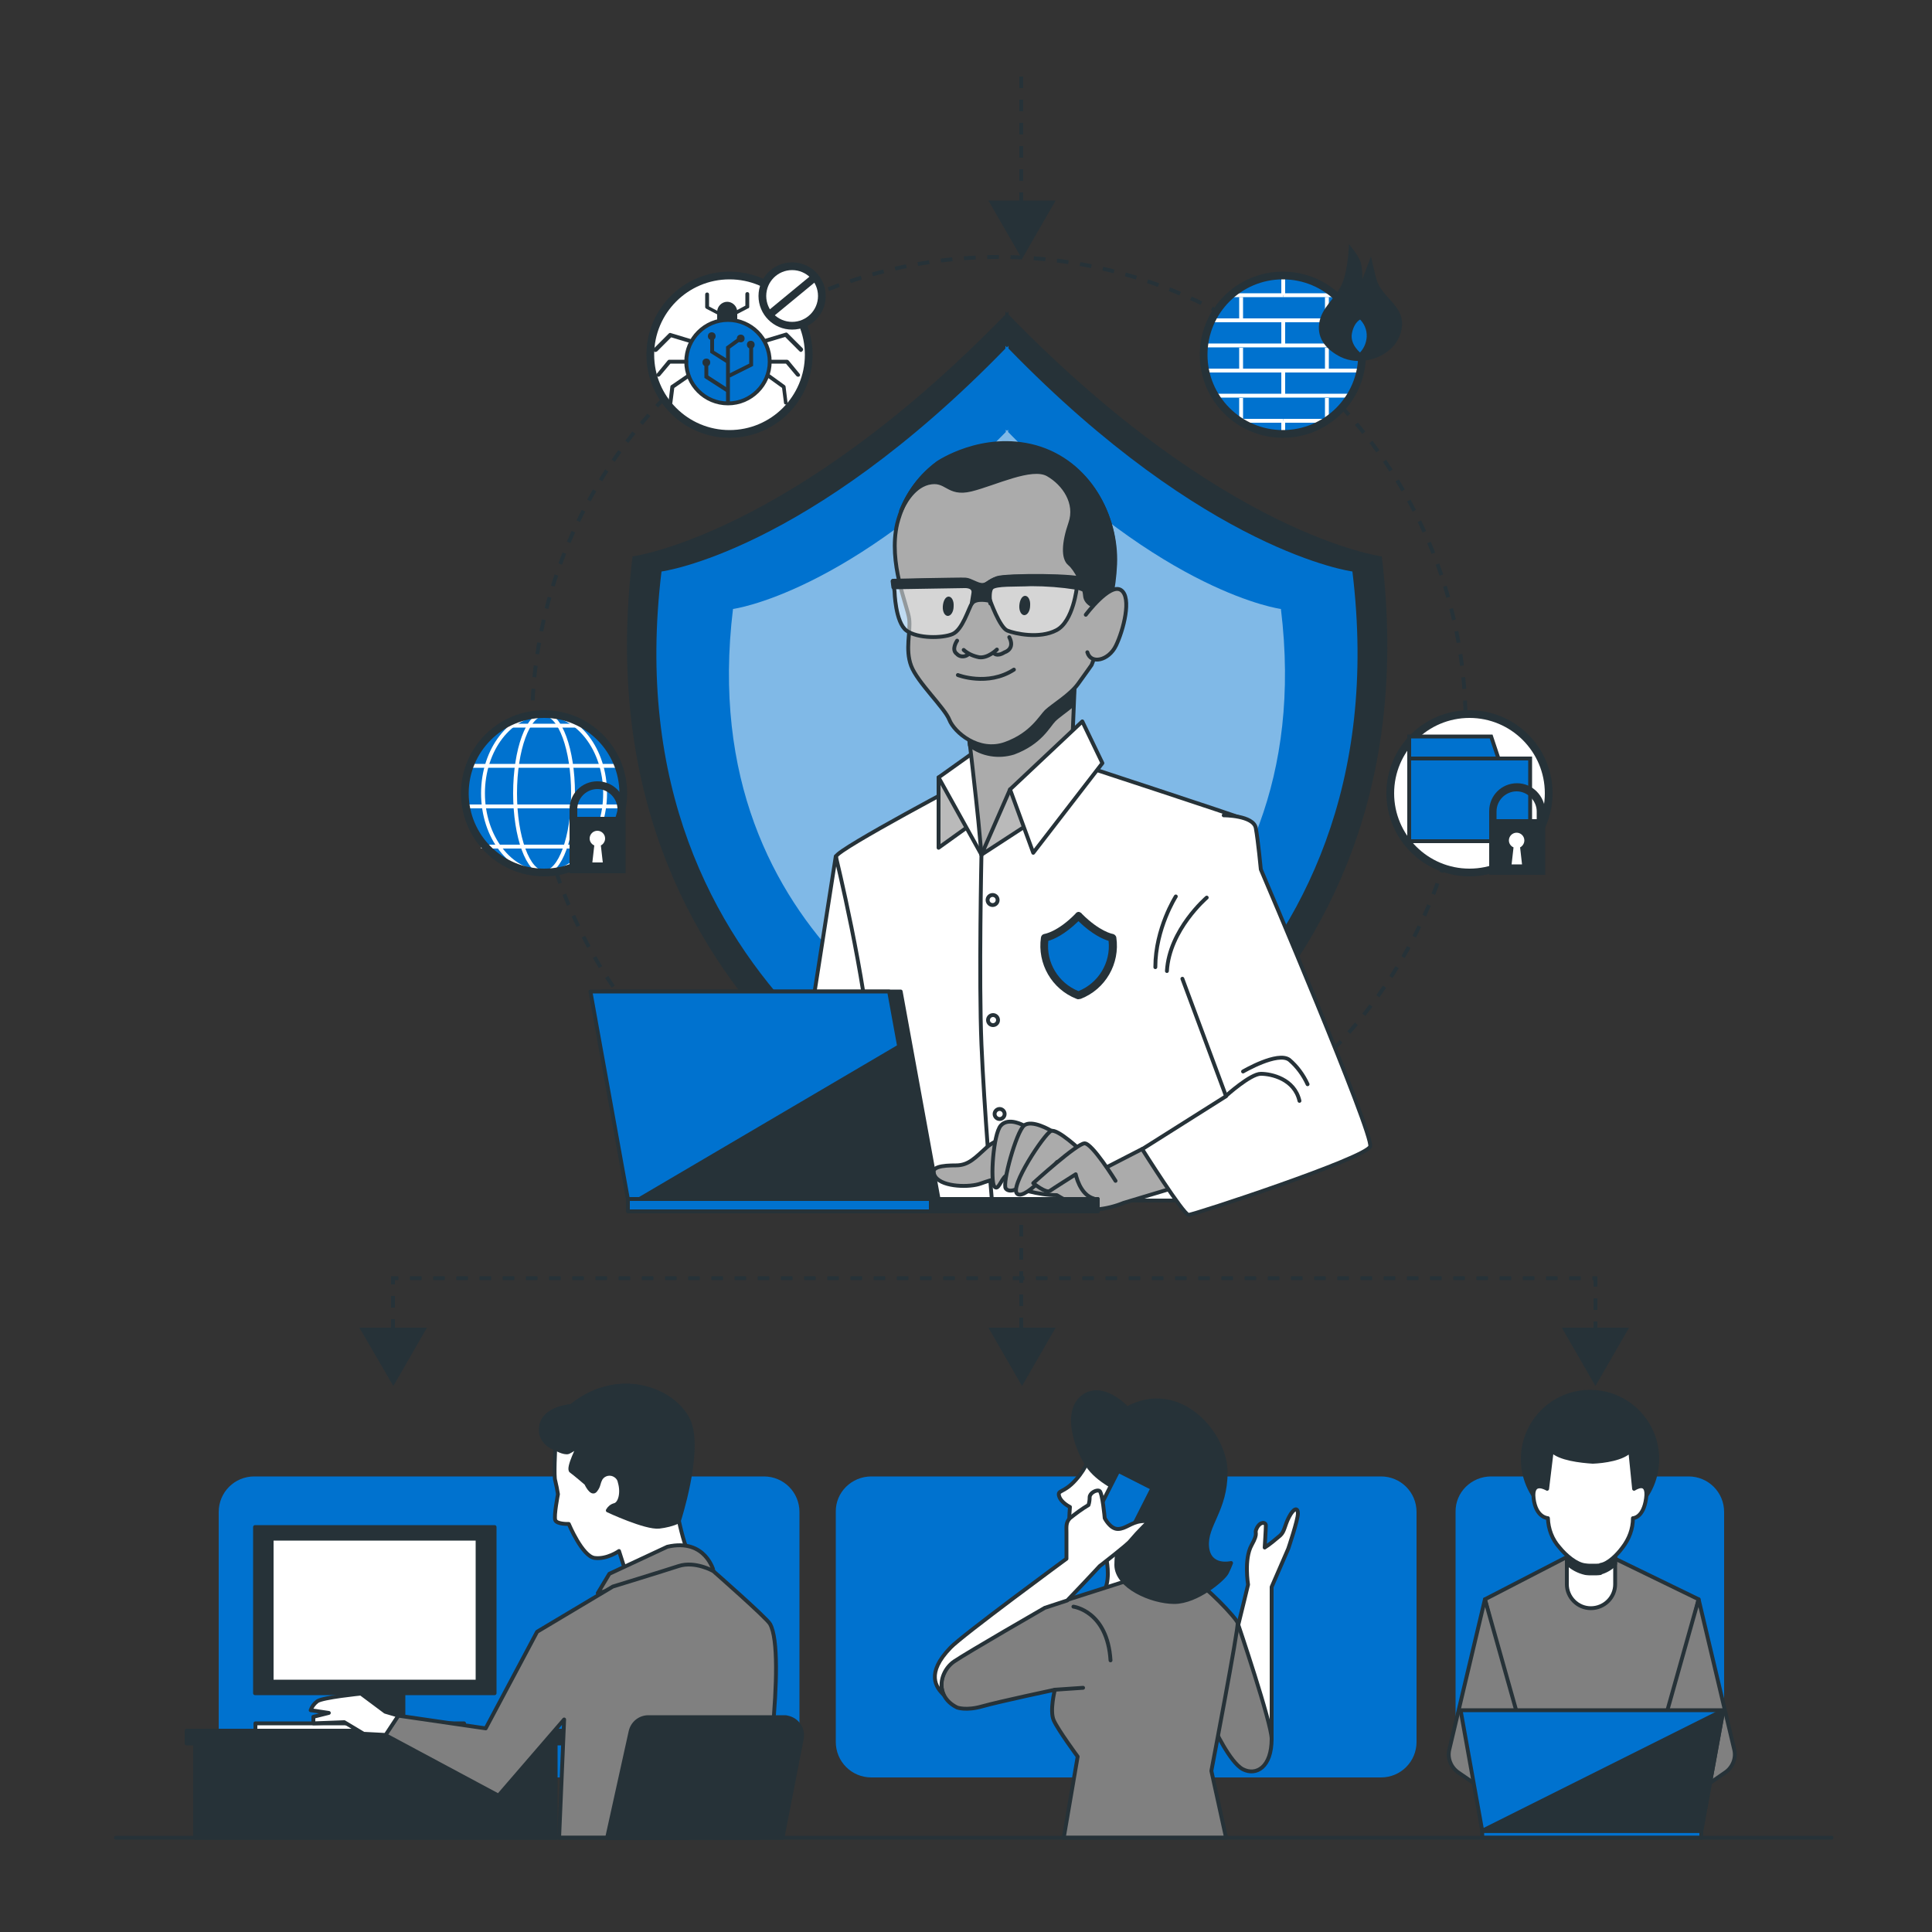 <?xml version="1.0" encoding="utf-8"?>
<!-- Generator: Adobe Illustrator 25.1.0, SVG Export Plug-In . SVG Version: 6.00 Build 0)  -->
<svg version="1.1" id="Layer_1" xmlns="http://www.w3.org/2000/svg" xmlns:xlink="http://www.w3.org/1999/xlink" x="0px" y="0px"
	 viewBox="0 0 500 500" style="enable-background:new 0 0 500 500;" xml:space="preserve">
<rect x="0" y="0" width="500" height="500" fill="#333333" stroke="none"/>
<style type="text/css">
	.st0{fill:#0072CF;}
	.st1{fill:#263238;stroke:#263238;stroke-linecap:round;stroke-linejoin:round;}
	.st2{fill:#808080;stroke:#263238;stroke-linecap:round;stroke-linejoin:round;}
	.st3{fill:#FFFFFF;stroke:#263238;stroke-linecap:round;stroke-linejoin:round;}
	.st4{fill:#0072CF;stroke:#263238;stroke-linecap:round;stroke-linejoin:round;}
	.st5{fill:none;stroke:#263238;stroke-linecap:round;stroke-linejoin:round;}
	.st6{fill:none;stroke:#263238;stroke-miterlimit:10;stroke-dasharray:3;}
	.st7{fill:#263238;}
	.st8{fill:none;stroke:#263238;stroke-miterlimit:10;stroke-dasharray:3.012,3.012;}
	.st9{opacity:0.5;fill:#FFFFFF;enable-background:new    ;}
	.st10{fill:#FFFFFF;stroke:#263238;stroke-width:2;stroke-miterlimit:10;}
	.st11{fill:#0072CF;stroke:#263238;stroke-miterlimit:10;}
	.st12{fill:none;stroke:#263238;stroke-width:2;stroke-miterlimit:10;}
	.st13{fill:none;stroke:#FFFFFF;stroke-miterlimit:10;}
	.st14{fill:#FFFFFF;}
	.st15{fill:#ABABAB;stroke:#263238;stroke-linecap:round;stroke-linejoin:round;}
	.st16{fill:#BABABA;stroke:#263238;stroke-linecap:round;stroke-linejoin:round;}
</style>
<g id="freepik--character-4--inject-2">
	<path class="st0" d="M385.9,382.1H437c5.1,0,9.2,4.1,9.2,9.2v59.5c0,5.1-4.1,9.2-9.2,9.2h-51.1c-5.1,0-9.2-4.1-9.2-9.2v-59.5
		C376.6,386.2,380.8,382.1,385.9,382.1z"/>
	<circle class="st1" cx="411.5" cy="377.6" r="17.4"/>
	<polygon class="st2" points="408.5,401.4 384.3,413.9 394.9,455.5 429.5,455.5 439.6,413.9 414.3,401.6 	"/>
	<path class="st2" d="M384.3,413.9l-9.2,38.8c-0.6,2.3,0.4,4.7,2.3,6l12.2,8.4h7.4l-8.8-15.4l4.4-8.3L384.3,413.9z"/>
	<path class="st2" d="M439.6,413.9l9.2,38.8c0.6,2.3-0.4,4.7-2.3,6l-12.2,8.4h-7.4l8.8-15.4l-4.4-8.3L439.6,413.9z"/>
	<path class="st3" d="M411.7,416.2L411.7,416.2c-3.4,0-6.2-2.8-6.2-6.2l0,0v-15.2H418v15.2C418,413.4,415.2,416.2,411.7,416.2
		C411.8,416.2,411.7,416.2,411.7,416.2z"/>
	<path class="st1" d="M405.5,404.5c1.3,1.3,3,2.2,4.8,2.6l0,0c0.6,0.1,1.2,0.1,1.9,0.1c0.7,0,1.4,0,2-0.1V407
		c1.4-0.4,2.8-1.2,3.8-2.3v-10h-12.4V404.5z"/>
	<path class="st3" d="M422.9,385.3l-1-9.9c-1.8,2.1-6.9,2.8-9.7,2.9c-3.1-0.2-8.6-0.8-10.6-2.9l-1.2,9.9c0,0-4.1-2.5-3.5,2.5
		s3.7,5.1,3.7,5.1c0.1,2.8,1.1,5.5,3,7.6c1.6,2,4.4,4.4,6.7,4.6l0,0c0.6,0.1,1.2,0.1,1.9,0.1c0.7,0,1.4,0,2-0.1V405
		c2-0.3,4.3-2.6,5.7-4.5c1.7-2.2,2.7-4.8,2.7-7.6c0,0,2.7,0,3.4-5.1S422.9,385.3,422.9,385.3z"/>
	<rect x="383.6" y="473.8" class="st4" width="56.7" height="1.8"/>
	<polygon class="st4" points="440.3,473.8 383.6,473.8 378,442.6 446,442.6 	"/>
	<polygon class="st1" points="440.3,473.8 446,442.6 383.6,473.8 	"/>
</g>
<g id="freepik--character-3--inject-2">
	<path class="st0" d="M225.5,382.1h131.9c5.1,0,9.2,4.1,9.2,9.2v59.5c0,5.1-4.1,9.2-9.2,9.2H225.5c-5.1,0-9.2-4.1-9.2-9.2v-59.5
		C216.2,386.2,220.4,382.1,225.5,382.1z"/>
	<path class="st3" d="M281.8,377c0,0-0.3,2.5-3.4,6s-4.8,2.5-4.3,4.2s2.8,2.8,2.8,2.8s-0.9,10.2,0.9,12.2s8.5,1.1,8.5,1.1
		s1.1,4.8-0.3,7.9s-1.1,4.5-1.1,4.5s11.9-2.8,14.2-5.1s-1.4-14.2,1.1-24.4S285.1,373.3,281.8,377z"/>
	<path class="st3" d="M329.1,450.1v-39.4l4.3-9.9c0,0,2.5-7.4,2.5-9.1s-1.1-1.4-2.3,0.9s-1.1,3.7-2.3,4.8c-1.3,1.1-2.6,2.2-4,3.1
		c0,0,0.3-4.8,0.3-5.7s-1.4-1.1-2.3,0.6s0.6,0.9-1.4,4.5s-0.9,10.2-0.9,10.2s-6,25-7.4,29.2s-0.9,9.6,5.7,12.5
		S329.1,450.1,329.1,450.1z"/>
	<path class="st2" d="M320.3,420c0,0,8.8,26,8.8,30c0,7.4-4,9.6-7.4,7.9s-7.6-10.9-7.6-10.9S318,421.7,320.3,420z"/>
	<path class="st2" d="M247.7,441.9c0,0,2.3,0.9,6.5-0.3s18.8-4.3,18.8-4.3s-1.4,5.4-0.3,7.9s6.2,9.4,6.2,9.4l-3.6,21h42l-3.8-17.3
		c0,0,7.1-37.1,6.8-38.3s-8.5-9.9-11.6-11.1s-14.5-0.6-14.5-0.6l-23.8,7.6c0,0-19.9,11.3-23.6,13.9S241.8,439,247.7,441.9z"/>
	<line class="st5" x1="273" y1="437.3" x2="280.3" y2="436.8"/>
	<path class="st5" d="M277.8,415.8c0,0,8.8,1.1,9.6,13.9"/>
	<path class="st1" d="M291.7,364.5c0,0-6.2-6.8-11.3-3.1s-2,13,0.9,17.6s8.8,6.5,9.6,7.9s-2,12.5-2,18.1s9.1,9.6,15,9.6
		s12.8-6,13.6-7.6c0.4-0.8,0.8-1.7,1.1-2.5c0,0-5.7,1.4-6.2-4.2s4.8-9.4,4.8-19.3S305.3,357.1,291.7,364.5z"/>
	
		<rect x="280.2" y="386.2" transform="matrix(0.452 -0.892 0.892 0.452 -190.182 472.732)" class="st4" width="18.7" height="9.9"/>
	<path class="st3" d="M246.9,430c3.7-2.5,23.5-13.9,23.5-13.9l5.8-1.9c4.8-5,8.4-8.9,8.4-8.9s7.4-5.7,7.9-6.5
		c1.1-1.3,2.2-2.5,3.4-3.7c1.1-1.1,2-1.7-0.6-1.4s-4,2-6,2s-3.4-2.8-3.4-2.8s-0.6-6.8-1.4-7.1s-2.5,0.6-2.5,1.7c0,0.7-0.1,1.4-0.3,2
		c-1.7,1-3.3,2.2-4.8,3.4c-1.1,1.1-0.9,2.3-0.9,3.7v6.8c0,0-27.1,19.9-30,23c-6.5,6.7-3.7,10.3-1.8,12.2
		C242.8,435.5,244.3,431.8,246.9,430z"/>
</g>
<g id="freepik--characters-2--inject-2">
	<path class="st0" d="M65.8,382.1h131.9c5.1,0,9.2,4.1,9.2,9.2v59.5c0,5.1-4.1,9.2-9.2,9.2H65.8c-5.1,0-9.2-4.1-9.2-9.2v-59.5
		C56.6,386.2,60.7,382.1,65.8,382.1z"/>
	<rect x="50.5" y="448.1" class="st1" width="93.3" height="27.5"/>
	<rect x="92.7" y="436.5" class="st1" width="11.7" height="12.3"/>
	<rect x="66" y="395.2" class="st1" width="62" height="43"/>
	<rect x="70.3" y="398.2" class="st3" width="53.3" height="37"/>
	<rect x="66.1" y="446" class="st3" width="54" height="2.3"/>
	<rect x="48.3" y="447.9" class="st1" width="97.7" height="3.3"/>
	<path class="st3" d="M147.9,363.9c0,0-6.7,0.4-7.7,4.9s3.5,6,3.5,6s-0.4,7.4,0,8.4c0.3,1.2,0.5,2.3,0.7,3.5c0,0-1.1,5.6-0.7,6.7
		s3.5,1,3.5,1s3.5,8.4,6.7,8.8s6.3-1.8,6.3-1.8l1.8,5.6c0,0,17.5-5.6,16.5-5.3s-2.8-8.1-2.8-8.1s5.6-17.2,2.8-25.2
		S160.9,353.4,147.9,363.9z"/>
	<path class="st1" d="M159.1,389.5c-0.8,0.2-1.4,0.7-1.8,1.4c0,0,9.8,4.6,13.3,4.2c1.7-0.2,3.4-0.6,4.9-1.3v-0.1
		c0,0,5.6-17.2,2.8-25.2s-17.5-15.1-30.5-4.6c0,0-6.7,0.4-7.7,4.9s3.5,6,3.5,6s2.4,1.4,3.5,1c1-0.5,1.9-1.1,2.8-1.8
		c0,0-3.1,6-2.1,6.7s3.9,3.2,3.9,3.2s1.4,3.1,2.4,1.8s0.6-1.6,1.4-3.1c0.8-1.2,2.5-1.6,3.8-0.7c0.6,0.4,1,1,1.1,1.7
		C161.2,386.3,160.5,389.1,159.1,389.5z"/>
	<path class="st2" d="M172.7,400.3l-15,7l-3,5l26.7-6.7l3.3,1C184.7,406.7,182.7,398,172.7,400.3z"/>
	<path class="st2" d="M146,445l-1.3,30.6h51.8c1.1-7.1,7.1-47.4,2.8-55.3c-0.9-1.6-14.7-13.7-14.7-13.7s-4.7-2.7-9-1.3
		s-17,5.3-17,5.3L139,422.3l-13.3,25L103,444l-3.3,5l29.3,15.7L146,445z"/>
	<path class="st3" d="M99.7,443l-6.3-4.7c0,0-10,1-11.3,2c-0.8,0.6-1.4,1.4-1.7,2.3l4.7,0.7l-4,1v1.7l8-0.3l5,3l5.7,0.3l3.3-5
		L99.7,443z"/>
	<path class="st1" d="M202.5,475.6l5-25.6c0.5-2.6-1.2-5-3.7-5.5c-0.3-0.1-0.6-0.1-0.9-0.1h-35.1c-2.2,0-4.1,1.5-4.6,3.7l-6.1,27.6
		L202.5,475.6z"/>
</g>
<g id="freepik--Shield--inject-2">
	<line class="st6" x1="264.3" y1="19.8" x2="264.3" y2="64.5"/>
	<polygon class="st7" points="264.5,67 273.2,51.9 255.8,51.9 	"/>
	<circle class="st8" cx="258.5" cy="187.3" r="120.8"/>
	<line class="st6" x1="264.3" y1="317" x2="264.3" y2="349.7"/>
	<polyline class="st6" points="101.7,350.4 101.7,330.8 412.9,330.8 412.9,356 	"/>
	<polygon class="st7" points="101.8,358.7 110.5,343.6 93,343.6 	"/>
	<polygon class="st7" points="264.5,358.7 273.2,343.6 255.8,343.6 	"/>
	<polygon class="st7" points="412.9,358.7 421.6,343.6 404.2,343.6 	"/>
	<path class="st7" d="M357.6,144c0,0-40.9-5.3-96.6-62.6v-0.8l-0.4,0.4l-0.4-0.4v0.8c-55.6,57.2-96.5,62.6-96.5,62.6
		c-14.6,119.9,86.8,161,96.6,164.7v0.3l0.4-0.1l0.4,0.1v-0.3C270.8,305,372.2,263.9,357.6,144z"/>
	<path class="st0" d="M350,147.9c0,0-37.7-4.9-89-57.7v-0.7l-0.4,0.4l-0.4-0.4v0.7c-51.3,52.8-89,57.7-89,57.7
		c-13.5,110.6,80,148.5,89,151.9v0.3l0.4-0.1l0.4,0.1v-0.3C270,296.4,363.5,258.5,350,147.9z"/>
	<path class="st9" d="M331.5,157.6c0,0-30-3.9-70.6-45.8v-0.6c-0.1,0.1-0.2,0.2-0.3,0.3l-0.3-0.3v0.6
		c-40.7,41.9-70.6,45.8-70.6,45.8c-10.7,87.7,63.4,117.8,70.6,120.5v0.2l0.3-0.1l0.3,0.1v-0.2C268.1,275.4,342.2,245.3,331.5,157.6z
		"/>
	<circle class="st10" cx="188.8" cy="91.8" r="20.5"/>
	<path class="st7" d="M190.8,86.4h-5.2v-5.7c0-1.4,1.2-2.6,2.6-2.6l0,0c1.4,0,2.6,1.2,2.6,2.6l0,0V86.4z"/>
	<path class="st7" d="M187.4,82.3c-0.1,0-0.2,0-0.2-0.1l-4.4-2.3c-0.2-0.1-0.3-0.3-0.3-0.4v-3.3c0-0.3,0.2-0.5,0.5-0.5
		s0.5,0.2,0.5,0.5v3.1l4.1,2.2c0.3,0.1,0.4,0.3,0.4,0.6C188,82.2,187.7,82.4,187.4,82.3L187.4,82.3L187.4,82.3z"/>
	<path class="st7" d="M189,82.3c-0.3,0.1-0.6-0.1-0.6-0.4c-0.1-0.3,0.1-0.6,0.4-0.6l4.1-2.2v-3c0-0.3,0.2-0.5,0.5-0.5
		s0.5,0.2,0.5,0.5v3.3c0,0.2-0.1,0.4-0.3,0.4l-4.4,2.3C189.2,82.3,189.1,82.3,189,82.3z"/>
	<circle class="st11" cx="188.4" cy="93.6" r="10.8"/>
	<path class="st7" d="M169.6,91.1c-0.1,0-0.3-0.1-0.4-0.2c-0.2-0.2-0.2-0.5,0-0.7l3.9-3.9c0.1-0.1,0.3-0.2,0.5-0.1l5.3,1.6
		c0.3,0.1,0.4,0.4,0.4,0.6s-0.4,0.4-0.6,0.4l-5-1.5l-3.6,3.6C169.9,91,169.8,91.1,169.6,91.1z"/>
	<path class="st7" d="M170.4,97.5c-0.3,0-0.5-0.2-0.5-0.5c0-0.1,0-0.2,0.1-0.3l2.8-3.4c0.1-0.1,0.2-0.2,0.4-0.2h4.4
		c0.3,0,0.5,0.2,0.5,0.5s-0.2,0.5-0.5,0.5h-4.1l-2.7,3.2C170.7,97.4,170.5,97.5,170.4,97.5z"/>
	<path class="st7" d="M173.5,104.7L173.5,104.7c-0.3,0-0.5-0.3-0.5-0.6l0.5-4.1c0-0.1,0.1-0.3,0.2-0.3l4.1-2.8
		c0.2-0.2,0.5-0.1,0.7,0.1c0.2,0.2,0.1,0.5-0.1,0.7c0,0,0,0,0,0l-3.9,2.7l-0.5,3.9C173.9,104.5,173.7,104.7,173.5,104.7z"/>
	<path class="st7" d="M207.3,91.1c-0.1,0-0.3-0.1-0.4-0.2l-3.7-3.7l-5,1.5c-0.3,0.1-0.6-0.1-0.6-0.4c-0.1-0.3,0.1-0.6,0.4-0.6l0,0
		l5.3-1.6c0.2-0.1,0.4,0,0.5,0.1l3.9,3.9c0.2,0.2,0.2,0.5,0,0.7C207.6,91,207.4,91,207.3,91.1z"/>
	<path class="st7" d="M206.5,97.5c-0.1,0-0.3-0.1-0.4-0.2l-2.7-3.2h-4.1c-0.3,0-0.5-0.2-0.5-0.5s0.2-0.5,0.5-0.5h4.4
		c0.1,0,0.3,0.1,0.4,0.2l2.8,3.4c0.2,0.2,0.2,0.5,0,0.7c0,0,0,0,0,0C206.7,97.5,206.6,97.5,206.5,97.5z"/>
	<path class="st7" d="M203.4,104.7c-0.3,0-0.5-0.2-0.5-0.4l-0.5-3.9l-3.9-2.8c-0.2-0.1-0.3-0.4-0.2-0.7c0.1-0.2,0.4-0.3,0.7-0.2
		c0,0,0,0,0.1,0.1l4,2.9c0.1,0.1,0.2,0.2,0.2,0.3l0.5,4.1C203.9,104.4,203.7,104.7,203.4,104.7L203.4,104.7z"/>
	<polygon class="st7" points="188.9,104.5 187.9,104.5 187.9,89.7 191.2,87.3 191.8,88.1 188.9,90.2 	"/>
	<polygon class="st7" points="188.9,97.7 188.5,96.8 193.9,94.1 193.9,89.3 194.9,89.3 194.9,94.7 	"/>
	<polygon class="st7" points="188.2,94.1 183.8,91.3 183.8,86.9 184.8,86.9 184.8,90.8 188.7,93.2 	"/>
	<polygon class="st7" points="188.2,101.6 182.3,97.8 182.3,93.9 183.3,93.9 183.3,97.2 188.7,100.7 	"/>
	<circle class="st7" cx="184.2" cy="87" r="1"/>
	<circle class="st7" cx="191.7" cy="87.6" r="1"/>
	<path class="st7" d="M195.3,89.2c0,0.6-0.4,1-1,1s-1-0.4-1-1s0.4-1,1-1S195.3,88.6,195.3,89.2z"/>
	<path class="st7" d="M183.8,93.8c0,0.6-0.4,1-1,1s-1-0.4-1-1s0.4-1,1-1S183.8,93.2,183.8,93.8z"/>
	<circle class="st10" cx="205" cy="76.6" r="7.7"/>
	<line class="st12" x1="199.3" y1="81.3" x2="210.7" y2="71.9"/>
	<circle class="st0" cx="332" cy="91.8" r="20.5"/>
	<path class="st13" d="M343.4,108.9l-0.1,0.1"/>
	<path class="st13" d="M320.9,109c3.3,2.2,7.2,3.3,11.2,3.3"/>
	<path class="st13" d="M350.6,83c-1.2-2.5-2.9-4.7-4.9-6.5"/>
	<path class="st13" d="M343.3,109c-3.3,2.2-7.2,3.3-11.2,3.3"/>
	<path class="st13" d="M343.4,108.9c2.5-1.7,4.6-3.9,6.1-6.4"/>
	<path class="st13" d="M349.6,102.4c1.2-2,2.1-4.2,2.6-6.5"/>
	<path class="st13" d="M320.9,109c-2.6-1.7-4.7-3.9-6.3-6.5"/>
	<path class="st13" d="M318.5,76.4c3.7-3.3,8.6-5.2,13.6-5.2"/>
	<path class="st13" d="M345.7,76.4c-3.7-3.3-8.6-5.2-13.6-5.2"/>
	<path class="st13" d="M352.2,96c0.3-1.4,0.4-2.8,0.4-4.2c0-0.8-0.1-1.6-0.1-2.3"/>
	<path class="st13" d="M350.6,83c1,2,1.6,4.2,1.9,6.5"/>
	<path class="st13" d="M312,96c-0.3-1.4-0.4-2.8-0.4-4.2c0-0.8,0-1.6,0.1-2.3"/>
	<path class="st13" d="M318.5,76.4c-2,1.8-3.7,4-4.9,6.5"/>
	<path class="st13" d="M313.6,83c-1,2-1.6,4.2-1.9,6.5"/>
	<path class="st13" d="M312,96c0.5,2.3,1.4,4.5,2.6,6.5"/>
	<line class="st13" x1="332.1" y1="76.4" x2="345.7" y2="76.4"/>
	<line class="st13" x1="318.5" y1="76.4" x2="332.1" y2="76.4"/>
	<line class="st13" x1="350.6" y1="82.9" x2="313.6" y2="82.9"/>
	<line class="st13" x1="352.5" y1="89.4" x2="311.8" y2="89.4"/>
	<line class="st13" x1="343.4" y1="95.9" x2="352.2" y2="95.9"/>
	<line class="st13" x1="321.2" y1="95.9" x2="312" y2="95.9"/>
	<line class="st13" x1="343.4" y1="95.9" x2="321.2" y2="95.9"/>
	<line class="st13" x1="349.6" y1="102.4" x2="314.6" y2="102.4"/>
	<line class="st13" x1="343.3" y1="108.9" x2="343.4" y2="108.9"/>
	<line class="st13" x1="332.1" y1="108.9" x2="343.3" y2="108.9"/>
	<line class="st13" x1="321.2" y1="108.9" x2="320.9" y2="108.9"/>
	<line class="st13" x1="332.1" y1="108.9" x2="321.2" y2="108.9"/>
	<line class="st13" x1="332.1" y1="76.4" x2="332.1" y2="71.3"/>
	<line class="st13" x1="343.4" y1="76.9" x2="343.4" y2="82.9"/>
	<line class="st13" x1="321.2" y1="76.9" x2="321.2" y2="82.9"/>
	<line class="st13" x1="332.1" y1="83.2" x2="332.1" y2="89.4"/>
	<line class="st13" x1="343.4" y1="95.9" x2="343.4" y2="90"/>
	<line class="st13" x1="321.2" y1="90" x2="321.2" y2="95.9"/>
	<line class="st13" x1="332.1" y1="96.2" x2="332.1" y2="102.4"/>
	<line class="st13" x1="332.1" y1="108.9" x2="332.1" y2="112.3"/>
	<line class="st13" x1="343.4" y1="108.9" x2="343.4" y2="103"/>
	<line class="st13" x1="343.4" y1="108.9" x2="343.4" y2="108.9"/>
	<line class="st13" x1="321.2" y1="103" x2="321.2" y2="108.9"/>
	<circle class="st12" cx="332" cy="91.8" r="20.5"/>
	<path class="st7" d="M360.2,90c-3.2,3.2-8.8,4.5-13.2,2.4c-3.4-1.7-6.2-4.5-5.6-8.7s4.3-6.5,5.9-10.2c1.7-4,1.8-10.3,1.8-10.3
		s2.9,3.3,3.2,5.3c0.2,1.2,0.3,2.4,0.3,3.7l2.2-5.8c0.5,2,0.9,4.1,1.5,6.1c1.1,3.4,4.2,5.2,5.8,8.2S362.6,87.6,360.2,90z"/>
	<path class="st4" d="M352,91.9c0,0-3.3-2.4-2.6-5.8s2.7-4,2.7-4c1.4,1.3,2.2,3.1,2.1,5.1C354.1,89,353.3,90.7,352,91.9z"/>
	<circle class="st0" cx="140.8" cy="205.3" r="20.5"/>
	<ellipse class="st13" cx="140.8" cy="205.3" rx="15.8" ry="20.5"/>
	<ellipse class="st13" cx="140.8" cy="205.3" rx="7.5" ry="20.5"/>
	<line class="st13" x1="130.1" y1="187.8" x2="151.2" y2="187.8"/>
	<line class="st13" x1="121.4" y1="198.2" x2="159.9" y2="198.2"/>
	<line class="st13" x1="120.3" y1="208.7" x2="161" y2="208.7"/>
	<line class="st13" x1="124.5" y1="219.1" x2="156.8" y2="219.1"/>
	<circle class="st12" cx="140.8" cy="205.3" r="20.5"/>
	<path class="st7" d="M154.6,202.2c-4,0-7.2,3.2-7.2,7.2V226h14.5v-16.5C161.9,205.5,158.7,202.2,154.6,202.2
		C154.7,202.2,154.6,202.2,154.6,202.2z M149.4,211.4v-2c0-2.9,2.4-5.2,5.2-5.2s5.2,2.4,5.2,5.2v2H149.4z"/>
	<path class="st14" d="M156.6,217c0-1.1-0.9-2-2-2c-1.1,0-2,0.9-2,2c0,0.8,0.5,1.5,1.2,1.8l-0.5,4.4h2.7l-0.5-4.4
		C156.1,218.5,156.6,217.8,156.6,217z"/>
	<circle class="st10" cx="380.3" cy="205.3" r="20.5"/>
	<polygon class="st11" points="389.2,200.5 364.7,200.5 364.7,190.6 385.9,190.6 	"/>
	<rect x="364.7" y="196.3" class="st11" width="31.3" height="21.4"/>
	<path class="st7" d="M392.6,202.7c-4,0-7.2,3.2-7.2,7.2v16.5h14.5V210C399.8,206,396.6,202.7,392.6,202.7
		C392.6,202.7,392.6,202.7,392.6,202.7z M387.3,212v-2c0-2.9,2.4-5.2,5.2-5.2s5.2,2.4,5.2,5.2v2H387.3z"/>
	<path class="st14" d="M394.5,217.5c0-1.1-0.9-2-2-2c-1.1,0-2,0.9-2,2c0,0.8,0.5,1.5,1.2,1.8l-0.5,4.4h2.7l-0.5-4.4
		C394,219,394.5,218.3,394.5,217.5z"/>
	<line class="st5" x1="30" y1="475.6" x2="474" y2="475.6"/>
</g>
<g id="freepik--character-1--inject-2">
	<path class="st3" d="M251.7,201.3c0,0-34.7,18.3-35.3,20.3s5,39.7,7,53c1.4,10.1,2.1,20.2,2.3,30.4v5.7h92c0,0,6.7-97.7,4.3-98.7
		s-43-14.3-43-14.3L251.7,201.3z"/>
	<path class="st0" d="M287.9,242.7c0,0-3.7-0.5-8.7-5.6V237l0,0l0,0v0.1c-5,5.2-8.7,5.6-8.7,5.6c-1.3,10.8,7.8,14.5,8.7,14.9l0,0
		l0,0l0,0l0,0C280,257.2,289.2,253.5,287.9,242.7z"/>
	<path class="st7" d="M279.1,258.6c-0.1,0-0.1,0-0.2,0c-0.1,0-0.2-0.1-0.3-0.1c-6.4-2.5-10.2-9.1-9.2-15.9c0.1-0.5,0.4-0.8,0.9-0.9
		c0,0,3.4-0.5,8-5.2c0.2-0.3,0.4-0.4,0.7-0.5c0.2,0,0.4,0,0.5,0.1c0.2,0.1,0.4,0.2,0.5,0.4c4.6,4.6,7.9,5.2,8,5.2
		c0.4,0.1,0.8,0.4,0.9,0.9c1,6.8-2.8,13.4-9.2,15.9C279.5,258.5,279.3,258.6,279.1,258.6z M271.3,243.5c-0.6,5.6,2.6,10.9,7.8,13
		c5.2-2.1,8.4-7.4,7.8-13c-1.3-0.4-4.2-1.6-7.8-5.1C275.5,241.9,272.7,243.1,271.3,243.5L271.3,243.5z"/>
	<path class="st5" d="M254,221.2c0,0-0.7,32.4,0,49.1s2.7,40.3,2.7,40.3"/>
	<ellipse transform="matrix(0.16 -0.987 0.987 0.16 -14.109 449.317)" class="st5" cx="257" cy="232.9" rx="1.3" ry="1.3"/>
	<circle class="st3" cx="257" cy="264" r="1.3"/>
	<path class="st3" d="M260,288.3c0,0.7-0.6,1.3-1.3,1.3c-0.7,0-1.3-0.6-1.3-1.3c0-0.7,0.6-1.3,1.3-1.3c0,0,0,0,0,0
		C259.4,287,260,287.6,260,288.3z"/>
	<path class="st15" d="M295.7,297.3l-10.3,5.3c0,0-13-8.3-17.3-8.7s-9.7,0.3-12.7,3s-4.7,4.7-8,4.7s-7.3,0.3-5.3,3s9,2.7,11.7,1.7
		s6.7-2,6.7-2c1.4,1.9,3.4,3.3,5.7,4c2.4,0.6,4.9,1,7.3,1c0,0,6.3,4,10.3,3.7c2.4-0.2,4.8-0.8,7-1.7l12.3-3.7
		C303,307.6,299.7,299.6,295.7,297.3z"/>
	<path class="st15" d="M265,291.3c0,0-4-2.3-6,0s-2.7,14.3-1.7,15.7s1.7-1.7,3-2.7S265,291.3,265,291.3z"/>
	<path class="st15" d="M272,292.6c0,0-5-3-7-1.3s-5.7,15-4.7,16.3s4,0,4.3-1.7s6-10.3,6-10.3L272,292.6z"/>
	<path class="st15" d="M280,298c0,0-6.3-6-8-5.3s-11,14.7-8.7,16.3s10.3-8.3,10.3-8.3l3,2.3"/>
	<path class="st15" d="M288.7,305.6c0,0-6-9.7-8-9.7s-13.3,10.3-13.3,10.3s3.3,2.7,4.3,2s6.7-4.3,6.7-4.3s1,5.3,4.7,6.3"/>
	<path class="st3" d="M316.7,211c0,0,7.7,0,8.3,3.3s1.3,10.7,1.3,10.7s29.3,68.7,28.3,71.7s-45.7,17.7-47,17.7s-12-17-12-17
		l21.7-13.7L306,253.3"/>
	<path class="st5" d="M312.3,232.3c0,0-9.7,8.3-10.3,19"/>
	<path class="st5" d="M304.3,232c0,0-5.3,8.3-5.3,18.3"/>
	<path class="st5" d="M317.3,283.6c0,0,6.3-5.7,9-5.7s8.7,1.3,10,7"/>
	<path class="st5" d="M321.7,277.3c0,0,9-5.3,12-3c2,1.7,3.6,3.9,4.7,6.3"/>
	<path class="st3" d="M216.3,221.6l-10,64c0,0-11,8-7,20c1.6,4.7,6,7,26.3,5c1-12.1,1-24.2,0-36.3C224,253,216.3,221.6,216.3,221.6z
		"/>
	<path class="st15" d="M214,294.2c0,0,6.9,0.2,7.3,1s0.5,11.5-1.1,12.6s-2.7,1.6-3.4,0s-1.8-4.9-1.8-4.9s-4.3,4.8-8.4,3.8
		s-4.6-2.9-5.9-3.3s-3,0.2-5.9-1s-6.1-5.4-6.1-5.4s-7.6,6.7-9.2,5.9s0.2-3.3,2.7-6s4.3-5.4,6.9-6.1s12.7-1.9,15.9-1s5.9,2.4,6.2,2.9
		C212.1,293.2,213,293.8,214,294.2z"/>
	<path class="st15" d="M193.1,288.6c0,0-4.3-0.8-4.8,2.1s0.6,14,1.8,15c1.3,0.8,3,0.5,3.8-0.8c0.1-0.2,0.2-0.4,0.3-0.6
		c0.6-1.9,0.5-11.9,0.5-11.9S195.2,289.6,193.1,288.6z"/>
	<path class="st15" d="M201.1,290.4c0,0-6.4-4-8-1.8s0.2,15.8,1,17.5s3.8,2.4,4.5,0.5s0.8-9.9,1-10.4"/>
	<path class="st15" d="M204.8,292.6c-0.2,0.5,0,14.5-1.9,15.5s-4.6,1-4.6-5.4s0.3-14.2,2.1-14.8s6.7,2.1,8.4,3.7"/>
	<line class="st5" x1="215.1" y1="302.8" x2="213.7" y2="296.5"/>
	<polygon class="st16" points="242.9,201.2 242.9,219.4 252.1,212.8 	"/>
	<polygon class="st3" points="254,221.2 242.9,201.2 253.7,193.5 	"/>
	<path class="st15" d="M250.6,189.1c0,0,2.1,18.2,2.6,23.4s0.8,8.7,0.8,8.7s16.3-19,19.5-23.2s4-5.5,4-5.5l0.8-19.5L250.6,189.1z"/>
	<path class="st1" d="M251,192.9c3.2,2.4,7.4,3.1,11.3,1.9c7-2.6,9-7,10.5-8.5c1-1,3.1-2.4,5-4l0.4-9.2l-27.7,16.1
		C250.6,189.1,250.7,190.6,251,192.9z"/>
	<polygon class="st16" points="261.4,204.3 254,221.2 266.9,212.8 	"/>
	<polygon class="st3" points="261.4,204.3 267.4,220.7 285.3,197.5 280.1,186.7 	"/>
	<path class="st15" d="M242.7,119.9c-5.2,3.8-8.9,9.3-10.5,15.6c-2.4,10.2,2.7,21.3,3.1,24.7s-1.1,7.8,0.5,12.1s8.7,10.9,9.9,14
		s7.5,8.7,14.5,6.2c6.9-2.5,9.1-7,10.7-8.5s6-4.1,8.1-7s3.5-4.9,3.5-4.9s5.6-13.8,6.1-26.1s-6.8-26.3-20.6-30.1
		S242.7,119.9,242.7,119.9z"/>
	<path class="st9" d="M231.5,153c0,0,0.2,8.1,3.1,10.2s9.3,2,11.9,0.9s4.1-6.5,5.1-8.1s4.6-0.7,4.6-0.7s2.5,7.1,4.5,7.9
		s8.3,2.2,12.7-0.1s5.3-11.2,5.3-11.2s2.6-0.5,1.9-1.8s-20.2-1.3-22.5-0.5s-2.6,1.8-3.9,1.8s-3-1.3-4.3-1.4s-18.8,0.3-18.8,0.3
		L231.5,153z"/>
	<path class="st1" d="M268,115.7c-13.8-3.8-25.3,4.1-25.3,4.1c-4.3,3.2-7.5,7.4-9.5,12.4c0.6-1.3,2.8-6.1,7-7.2
		c4.9-1.2,4.9,3.2,11.1,1.7c6.1-1.5,15.7-6.3,19.9-3.9s7.6,7.4,5.8,12.6s-1.9,9.1-0.2,10.5s3.8,5.6,4,8.2c0.1,2.2,3,3.6,6,3.2
		c0.9-3.8,1.4-7.6,1.6-11.5C289.1,133.6,281.8,119.6,268,115.7z"/>
	<path class="st5" d="M247.7,165.8c0,0-1.6,2.3-0.1,3.4c0.7,0.8,1.9,0.9,2.8,0.3"/>
	<path class="st5" d="M249.4,168.2c1.1,1,2.5,1.6,4,1.9c2.3,0.3,4.6-2,4.6-2"/>
	<path class="st5" d="M257.2,169c0,0,0.7,1.1,2.8-0.2c0,0,2.8-0.8,1.2-3.9"/>
	<path class="st5" d="M247.9,174.7c0,0,7.7,3,14.5-1.4"/>
	<path class="st7" d="M266.6,156.7c0,1.4-0.7,2.5-1.5,2.5s-1.4-1.1-1.3-2.5s0.7-2.5,1.5-2.5S266.7,155.3,266.6,156.7z"/>
	<path class="st7" d="M246.8,156.9c0,1.4-0.7,2.5-1.5,2.5s-1.4-1.1-1.3-2.5s0.7-2.5,1.5-2.5S246.9,155.5,246.8,156.9z"/>
	<path class="st5" d="M231.5,153c0,0,0.2,8.1,3.1,10.2s9.3,2,11.9,0.9s4.1-6.5,5.1-8.1s4.6-0.7,4.6-0.7s2.5,7.1,4.5,7.9
		s8.3,2.2,12.7-0.1s5.3-11.2,5.3-11.2s2.6-0.5,1.9-1.8s-20.2-1.3-22.5-0.5s-2.6,1.8-3.9,1.8s-3-1.3-4.3-1.4s-18.8,0.3-18.8,0.3
		L231.5,153z"/>
	<polygon class="st1" points="280.5,150.2 288.8,154.2 288.2,155.5 278.7,152 	"/>
	<path class="st1" d="M258,149.7c-2.3,0.8-2.6,1.8-3.9,1.8s-3-1.3-4.3-1.4s-18.8,0.3-18.8,0.3l0.2,1.6l18.4-0.3c0,0,2.7-0.2,2.3,1.9
		c-0.5,2.9-0.4,2.6-0.4,2.6c1.1-1.6,4.6-0.7,4.6-0.7l0.2,0.7c-0.2-1.3-0.3-3.4,0.4-4.1c1.1-1,5.9-0.7,10.2-0.9
		c3.9,0,7.8,0.3,11.6,0.9l1.8-1.9C278.9,148.9,260.3,148.9,258,149.7z"/>
	<path class="st15" d="M281,159.1c0,0,6.2-8.3,9.1-6.4s0.6,10.5-1.3,14.4s-6.5,4.9-7.4,1.7"/>
</g>
<g id="freepik--Device--inject-2">
	<polygon class="st1" points="242.9,310.3 165.5,310.3 155.8,256.6 233.1,256.6 	"/>
	<polygon class="st4" points="239.9,310.3 162.5,310.3 152.8,256.6 230.1,256.6 	"/>
	<polygon class="st1" points="165.5,310.3 239.9,310.3 232.7,270.8 	"/>
	<rect x="162.5" y="310.3" class="st4" width="121.6" height="3.2"/>
	<rect x="240.9" y="310.3" class="st1" width="43.2" height="3.2"/>
</g>
</svg>

